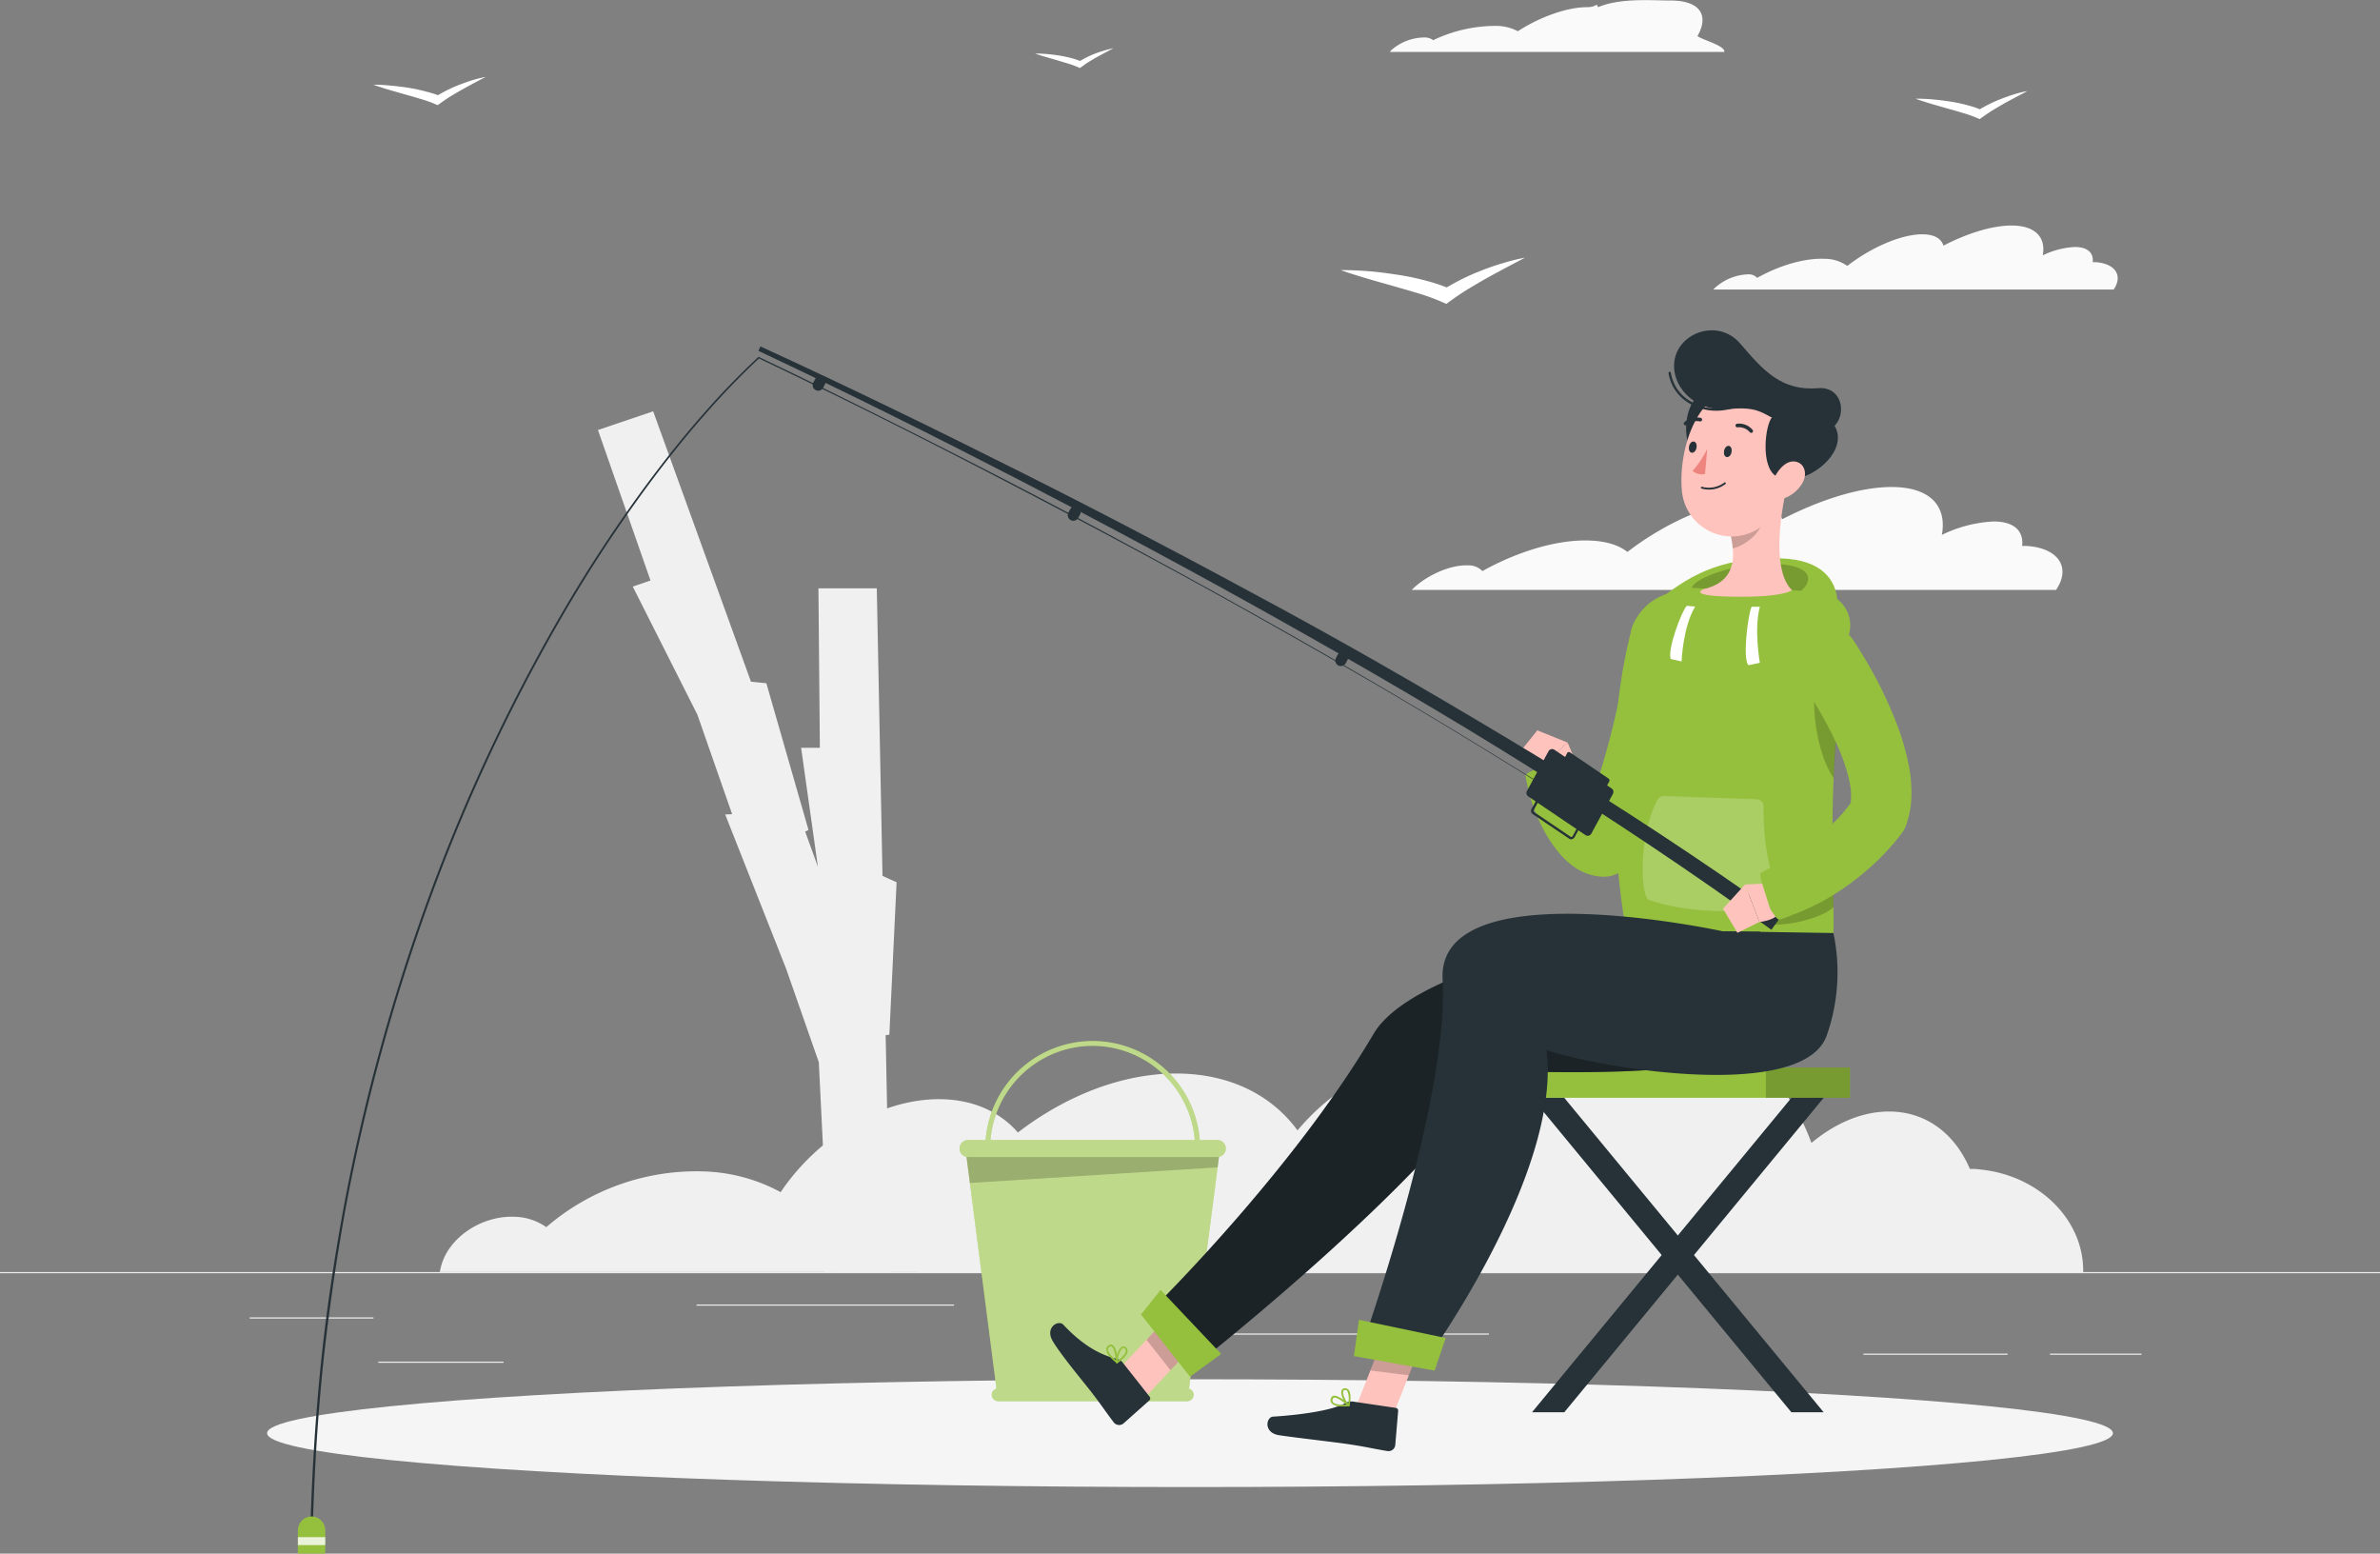 <svg xmlns="http://www.w3.org/2000/svg" viewBox="0 0 500 326.32"><rect x="0" y="0" width="500" height="326.32" fill="#808080" stroke="none"/><defs><style>.cls-1{fill:#ebebeb;}.cls-2{fill:#fafafa;}.cls-11,.cls-13,.cls-3,.cls-7{fill:#fff;}.cls-4{fill:#f0f0f0;}.cls-5{fill:#f5f5f5;}.cls-6{fill:#95c03d;}.cls-7{opacity:0.4;}.cls-11,.cls-8{opacity:0.2;}.cls-9{fill:#263238;}.cls-10{fill:#ffc3bd;}.cls-12{opacity:0.3;}.cls-13{opacity:0.8;}.cls-14{fill:#ed847e;}</style></defs><g id="Ebene_2" data-name="Ebene 2"><g id="Background_Complete" data-name="Background Complete"><rect class="cls-1" y="267.18" width="500" height="0.25"/><rect class="cls-1" x="52.46" y="276.7" width="26" height="0.25"/><rect class="cls-1" x="146.33" y="273.99" width="54.1" height="0.25"/><rect class="cls-1" x="79.46" y="285.99" width="26.32" height="0.25"/><rect class="cls-1" x="430.67" y="284.31" width="19.23" height="0.25"/><rect class="cls-1" x="391.47" y="284.31" width="30.29" height="0.25"/><rect class="cls-1" x="258.23" y="280.08" width="54.56" height="0.25"/><path class="cls-2" d="M292.23,10.59a10.65,10.65,0,0,1,7-2.72,2.93,2.93,0,0,1,1.86.57,30.36,30.36,0,0,1,13.07-3,9.81,9.81,0,0,1,4.72,1.12c4.52-2.95,10.29-5.05,14.47-5.05,2.38,0,1.86-1.13,2.38,0,4.65-2,11.42-1.4,15.27-1.4,6.13,0,8.12,3.1,5.61,7.46,1,.82,5.84,2,5.65,3.34H292Z"/><path class="cls-2" d="M367.24,57.62a2.46,2.46,0,0,1,1.91.74c4.63-2.58,9.86-4.16,14.07-4a8.28,8.28,0,0,1,4.87,1.49h0c5-3.88,11.32-6.64,15.74-6.64,2.51,0,4,.89,4.46,2.38,5.08-2.61,10.23-4.22,14.29-4.22,5,0,7.27,2.47,6.57,6.26a17.32,17.32,0,0,1,6.76-1.75c2.69,0,3.95,1.24,3.73,3.19.24,0,.47,0,.7,0,4.11.33,5.68,2.85,3.71,5.74H359.92A10.93,10.93,0,0,1,367.24,57.62Z"/><path class="cls-2" d="M308.35,118.75a4,4,0,0,1,3.08,1.2c7.45-4.15,15.86-6.7,22.63-6.41,3.46.13,6.09,1,7.84,2.39h0c8.1-6.25,18.21-10.68,25.32-10.68,4,0,6.45,1.43,7.17,3.82,8.18-4.2,16.46-6.78,23-6.78,8.1,0,11.68,4,10.56,10.06a27.81,27.81,0,0,1,10.87-2.82c4.33,0,6.35,2,6,5.15a10.45,10.45,0,0,1,1.13,0c6.61.52,9.14,4.58,6,9.22H296.58C299.55,120.89,304.65,118.6,308.35,118.75Z"/><path class="cls-3" d="M288,57c2,.18,4,.46,6,.77s3.9.73,5.78,1.24a36,36,0,0,1,4.15,1.36A47.91,47.91,0,0,1,311,56.91c1.51-.59,3-1.14,4.61-1.6a42.62,42.62,0,0,1,4.77-1.19l-4.08,2.15c-1.33.72-2.65,1.42-3.94,2.14s-2.53,1.47-3.76,2.2-2.36,1.51-3.46,2.29l-1.3.93-1.38-.61a45.34,45.34,0,0,0-4.84-1.71c-1.71-.53-3.48-1-5.26-1.53-3.54-1-7.17-2-10.68-3.24C283.85,56.71,285.92,56.84,288,57Z"/><path class="cls-3" d="M82.27,18c1.25.11,2.46.27,3.67.46s2.37.45,3.51.76A19.56,19.56,0,0,1,92,20a29.72,29.72,0,0,1,4.31-2.12c.92-.35,1.85-.69,2.8-1a26.13,26.13,0,0,1,2.9-.72L99.5,17.5c-.81.43-1.61.86-2.39,1.3s-1.54.89-2.29,1.33-1.43.93-2.1,1.4l-.79.56-.84-.37a27.94,27.94,0,0,0-2.94-1c-1-.32-2.12-.62-3.2-.93-2.15-.62-4.36-1.21-6.49-2A36.48,36.48,0,0,1,82.27,18Z"/><path class="cls-3" d="M406.23,20.9c1.25.11,2.46.27,3.67.46s2.37.45,3.51.76a19.56,19.56,0,0,1,2.52.83,28.22,28.22,0,0,1,4.31-2.11c.92-.36,1.85-.7,2.8-1a25.59,25.59,0,0,1,2.9-.72l-2.48,1.31c-.81.43-1.62.86-2.4,1.3s-1.54.89-2.28,1.34-1.44.92-2.1,1.39l-.8.56-.84-.37a26.42,26.42,0,0,0-2.94-1c-1-.32-2.11-.62-3.19-.92-2.16-.63-4.37-1.22-6.5-2A36.79,36.79,0,0,1,406.23,20.9Z"/><path class="cls-3" d="M220.12,11.37c.87.07,1.72.19,2.56.32s1.67.32,2.47.53a17.26,17.26,0,0,1,1.76.58,21.13,21.13,0,0,1,3-1.48c.64-.25,1.3-.48,2-.68a20.08,20.08,0,0,1,2-.51l-1.73.92-1.68.91c-.56.3-1.08.63-1.6.94s-1,.65-1.48,1l-.55.39-.59-.26a20.46,20.46,0,0,0-2.06-.73L222,12.63c-1.51-.44-3.06-.85-4.55-1.38A26.18,26.18,0,0,1,220.12,11.37Z"/><path class="cls-4" d="M92.64,266.06c1.54-6.09,8.47-10.78,15.49-10.49a12.05,12.05,0,0,1,6.64,2.18,48.26,48.26,0,0,1,33-11.71A36.09,36.09,0,0,1,164,250.4c7.7-11.43,20.78-19.53,33.25-19.53,7.08,0,12.81,2.63,16.59,7,10-7.67,21.78-12.39,33.24-12.39,18.27,0,30.27,12,31.3,28.8,4.6,3.16,21.25,7.59,23.35,12.9H92.4C92.47,266.81,92.54,266.44,92.64,266.06Z"/><path class="cls-4" d="M208.16,255a11.21,11.21,0,0,1,7,2.79c8.55-9.72,20.72-15.68,33.29-15a33,33,0,0,1,17,5.6s0,0,0,0c7.23-14.64,20.24-25,33.09-25a21.21,21.21,0,0,1,17.5,9c9.79-9.85,21.69-15.89,33.51-15.89,14.65,0,25.81,9.28,31,23.56,5-4.15,10.65-6.6,16.29-6.6,7.83,0,13.87,4.7,17,12.06.69,0,1.39,0,2.1.11,12.55,1.23,21.94,10.74,21.7,21.61H193.06C194.78,260,201.29,254.65,208.16,255Z"/><polygon class="cls-4" points="186.84 217.32 188.36 185.31 185.4 183.97 184.2 123.57 171.94 123.57 172.24 157.06 168.3 157.06 171.83 182.06 169.16 174.68 169.85 174.31 161 143.51 157.77 143.19 137.22 86.39 125.62 90.32 136.66 121.93 132.93 123.2 146.51 150.11 153.81 171.01 152.35 171.07 165.14 203.44 172.02 223.11 173.02 243.39 173.23 267.18 187.05 267.18 186.06 217.44 186.84 217.32"/></g><g id="Shadow"><ellipse id="_Path_" data-name="&lt;Path&gt;" class="cls-5" cx="250" cy="301.02" rx="193.89" ry="11.32"/></g><g id="Bucket"><path class="cls-6" d="M249.79,291.68l6.52-50.44H202.82l6.52,50.44a1.33,1.33,0,0,0-1,1.27,1.36,1.36,0,0,0,1.35,1.35h39.73a1.36,1.36,0,0,0,1.35-1.35A1.34,1.34,0,0,0,249.79,291.68Z"/><path class="cls-7" d="M249.79,291.68l6.52-50.44H202.82l6.52,50.44a1.33,1.33,0,0,0-1,1.27,1.36,1.36,0,0,0,1.35,1.35h39.73a1.36,1.36,0,0,0,1.35-1.35A1.34,1.34,0,0,0,249.79,291.68Z"/><polygon class="cls-8" points="256.31 241.24 202.82 241.24 203.75 248.47 255.8 245.19 256.31 241.24"/><path class="cls-6" d="M255.61,239.45h-3.55a22.57,22.57,0,0,0-45,0h-3.55a1.79,1.79,0,1,0,0,3.57h52.09a1.79,1.79,0,1,0,0-3.57Zm-26.05-19.78A21.59,21.59,0,0,1,251,239.45H208.09A21.58,21.58,0,0,1,229.56,219.67Z"/><path class="cls-7" d="M255.61,239.45h-3.55a22.57,22.57,0,0,0-45,0h-3.55a1.79,1.79,0,1,0,0,3.57h52.09a1.79,1.79,0,1,0,0-3.57Zm-26.05-19.78A21.59,21.59,0,0,1,251,239.45H208.09A21.58,21.58,0,0,1,229.56,219.67Z"/></g><g id="Character"><rect class="cls-6" x="316.33" y="224.22" width="72.32" height="6.36"/><rect class="cls-8" x="370.99" y="224.22" width="17.65" height="6.36"/><polygon class="cls-9" points="328.63 296.63 321.85 296.63 376.34 230.59 383.12 230.59 328.63 296.63"/><polygon class="cls-9" points="376.34 296.63 383.12 296.63 328.63 230.59 321.85 230.59 376.34 296.63"/><path class="cls-6" d="M348.71,125.78c5.26-3.92,11.72-8.88,25.31-8.5,17.81.5,11.21,17.68,8.94,17.5Z"/><path class="cls-8" d="M355.43,123.46c.45-2.07,10.46-5.86,19.17-4.9,9.1,1,3.93,6.25,2.48,6.13Z"/><path class="cls-6" d="M350.51,127a7,7,0,0,0-7.9,6v.09c-.23,1.68-.53,3.56-.85,5.35s-.66,3.63-1,5.44c-.73,3.62-1.54,7.23-2.45,10.79s-1.95,7.07-3.08,10.52c-.28.81-.59,1.6-.88,2.41-.62-1.16-1.23-2.38-1.84-3.65l-1.06-2.21-.54-1.11-.25-.55c-.08-.08,0-.2-.24-.24a6.41,6.41,0,0,0-1.68.2l-3.19.65a16.9,16.9,0,0,0-3.5,1.16,5.79,5.79,0,0,0-1.5.84c-.17.19,0,.28-.05.41l.14.74.3,1.45c.21,1,.49,1.9.76,2.86a36.77,36.77,0,0,0,2.32,5.63,28,28,0,0,0,3.83,5.72,15.56,15.56,0,0,0,3.36,2.92,11.21,11.21,0,0,0,5.72,1.73,6.15,6.15,0,0,0,5.57-3.41l0-.1c1.82-3.67,3.42-7.39,4.83-11.13s2.64-7.51,3.75-11.3,2.11-7.59,3-11.42q.66-2.86,1.25-5.76c.41-1.95.76-3.82,1.11-5.91a1.25,1.25,0,0,0,0-.19A7,7,0,0,0,350.51,127Zm-13,44.84a.72.72,0,0,1-.25-.13C337.46,171.78,337.57,171.87,337.51,171.85Z"/><path class="cls-10" d="M331.44,161l-2.09-5L323,161.54s2.16,4.86,5.56,3.12Z"/><polygon class="cls-10" points="322.97 153.4 319.27 158 323.01 161.54 329.35 155.98 322.97 153.4"/><path class="cls-6" d="M367.33,123.49a90.9,90.9,0,0,0-15.41.88,11.19,11.19,0,0,0-9.26,8.26c-2.67,10.26-6.18,31.78-1,63.39h43.48c.3-3.88-.59-16.52.07-32.6a228,228,0,0,1,3.18-29.77c.06-.34.12-.68.19-1a6.91,6.91,0,0,0-6.11-8.19C378.48,124.06,373.18,123.66,367.33,123.49Z"/><path class="cls-8" d="M385.1,185.68c-1.22.11-6.23,1.34-7.43,1.43l-5.29,7.13c5.87,0,11.74-2.31,12.81-3.78C385.17,189.05,385.13,187.45,385.1,185.68Z"/><path class="cls-3" d="M369.72,127.44H368c-.72,1.23-2,11.06-.67,12.28l2.39-.5S368.44,132.17,369.72,127.44Z"/><path class="cls-3" d="M356.12,127.4l-1.75-.16c-1.08,1.11-4.12,9.16-3.38,11.17l2.29.53S353.5,131.81,356.12,127.4Z"/><path class="cls-8" d="M381.42,143.73c-.86,4,0,14.18,3.82,19.75v-.06c.16-3.86.43-7.75.77-11.52Z"/><path class="cls-11" d="M349.61,167.19l19.44.68a1.5,1.5,0,0,1,1.45,1.52c-.06,3.41.17,12.12,3.61,19A1.5,1.5,0,0,1,373,190.6c-4.6.7-16,1.88-26.27-1.46a1.45,1.45,0,0,1-.94-.9c-1.33-3.77-.89-14.17,2.45-20.3A1.47,1.47,0,0,1,349.61,167.19Z"/><polygon class="cls-10" points="239.59 294.51 234.56 288.12 247.58 274.26 252.62 280.65 239.59 294.51"/><path class="cls-9" d="M235.85,286.17l5.65,7.17a.58.58,0,0,1-.06.82L236,299a1.44,1.44,0,0,1-2-.22c-1.92-2.53-2.72-3.84-5.2-7-1.53-1.94-5.84-7.13-7.61-10.05s1.18-4.58,2.19-3.5c4.52,4.84,8.36,6.48,11.19,7.17A2.28,2.28,0,0,1,235.85,286.17Z"/><polygon class="cls-8" points="252.62 280.66 247.58 274.26 240.87 281.41 245.9 287.8 252.62 280.66"/><path class="cls-9" d="M341.64,195.6s-44.4,6.89-53.07,21.56c-17,28.85-46.18,57.51-46.18,57.51L252.06,286s46.83-36.87,62.19-61c15.6.2,52.22,1.71,55.77-7.92a31.46,31.46,0,0,0-.27-21.37Z"/><path class="cls-12" d="M341.64,195.6s-44.4,6.89-53.07,21.56c-17,28.85-46.18,57.51-46.18,57.51L252.06,286s46.83-36.87,62.19-61c15.6.2,52.22,1.71,55.77-7.92a31.46,31.46,0,0,0-.27-21.37Z"/><polygon class="cls-6" points="250 289.17 239.7 276.1 243.83 270.94 256.54 284.38 250 289.17"/><path class="cls-6" d="M233,284.78a10.53,10.53,0,0,0,1.57,1.52.18.18,0,0,0,.21,0,.17.17,0,0,0,.1-.18c0-.31-.21-3.09-1.13-3.63a.7.7,0,0,0-.69,0,1.05,1.05,0,0,0-.66.83A2.22,2.22,0,0,0,233,284.78Zm1.47.94c-1.13-1-1.76-1.83-1.7-2.36a.7.7,0,0,1,.45-.52.3.3,0,0,1,.34,0C234,283.13,234.31,284.61,234.42,285.72Z"/><path class="cls-6" d="M234.49,286.27a.19.19,0,0,0,.07.06.21.21,0,0,0,.19,0c.08-.05,2-1.36,2.14-2.49a.92.92,0,0,0-.29-.79.71.71,0,0,0-.87-.19c-.81.4-1.4,2.41-1.28,3.34A.25.25,0,0,0,234.49,286.27Zm1.9-2.91a.57.57,0,0,1,.13.42c-.07.68-1.08,1.56-1.7,2,0-.92.54-2.36,1.08-2.62.1-.05.24-.08.44.11Z"/><polygon class="cls-10" points="292.5 297.63 284.44 296.6 291.58 278.53 299.65 279.56 292.5 297.63"/><path class="cls-9" d="M284.22,294.38l9,1.33a.57.57,0,0,1,.51.63l-.61,7.22a1.43,1.43,0,0,1-1.62,1.22c-3.13-.51-4.61-.92-8.59-1.5-2.44-.36-10.77-1.32-14.15-1.82s-2.79-3.82-1.31-3.91c6.61-.42,12.74-1.43,15.27-2.88A2.32,2.32,0,0,1,284.22,294.38Z"/><polygon class="cls-8" points="299.65 279.57 291.58 278.54 287.9 287.85 295.97 288.88 299.65 279.57"/><path class="cls-9" d="M361.89,195.6s-60.14-13.1-58.82,10.18c1.44,25.49-17.22,77.75-17.22,77.75L299.4,286s28.76-39.47,25.5-65.43c12.29,4.05,53.81,10.65,58.84-3a40,40,0,0,0,1.43-21.6Z"/><polygon class="cls-6" points="301.39 287.88 284.44 284.83 285.5 277.21 303.72 281.03 301.39 287.88"/><path class="cls-6" d="M281.16,295.36a10.12,10.12,0,0,0,2.19,0,.17.17,0,0,0,.16-.13.19.19,0,0,0-.05-.2c-.23-.21-2.28-2.1-3.32-1.86a.71.71,0,0,0-.51.47,1,1,0,0,0,.08,1.05A2.23,2.23,0,0,0,281.16,295.36Zm1.71-.32c-1.48.08-2.53-.12-2.85-.55a.66.66,0,0,1,0-.69.34.34,0,0,1,.25-.23C280.79,293.44,282,294.31,282.87,295Z"/><path class="cls-6" d="M283.3,295.39h.09a.21.21,0,0,0,.13-.13c0-.1.54-2.39-.16-3.29a1,1,0,0,0-.76-.38.73.73,0,0,0-.76.47c-.31.85.64,2.7,1.37,3.3Zm-.62-3.42a.54.54,0,0,1,.38.22,4.21,4.21,0,0,1,.16,2.63c-.62-.69-1.23-2.08-1-2.64,0-.11.12-.23.39-.22Z"/><path class="cls-9" d="M159.74,72.76c18.63,8.53,37,17.5,55.34,26.71S251.5,118.22,269.49,128s35.7,20.11,53.24,30.73,34.66,21.92,51.41,33.8l-2,2.76c-16.54-12-33.56-23.3-50.88-34.17S286.25,140,268.42,130s-35.89-19.68-54.07-29.07-36.51-18.53-55-27.23Z"/><path class="cls-9" d="M327.06,166.83c-13.51-8.45-27.1-16.77-40.9-24.73s-27.67-15.81-41.69-23.39-28.1-15-42.29-22.29-28.45-14.35-42.85-21.18l.17,0a164.16,164.16,0,0,0-11.64,12.1c-3.71,4.2-7.19,8.59-10.57,13.06a297.75,297.75,0,0,0-18.57,28,372.75,372.75,0,0,0-28.49,60.8A408.17,408.17,0,0,0,72.58,254q-3,16.54-4.77,33.27c-1.12,11.15-1.78,22.34-2.1,33.54a.26.26,0,0,1-.26.25.25.25,0,0,1-.24-.25h0c.33-11.21,1-22.42,2.12-33.58s2.79-22.26,4.81-33.3A408,408,0,0,1,89.85,189a374.32,374.32,0,0,1,28.56-60.84,297.24,297.24,0,0,1,18.62-28c3.38-4.47,6.87-8.86,10.59-13.07A160.94,160.94,0,0,1,159.3,75a.14.14,0,0,1,.16,0c14.4,6.85,28.66,14,42.85,21.22s28.27,14.71,42.27,22.33,27.89,15.42,41.67,23.43,27.38,16.31,40.89,24.76a.06.06,0,0,1,0,.1A.07.07,0,0,1,327.06,166.83Z"/><path class="cls-6" d="M64.51,318.68a2.94,2.94,0,0,0-1.93,2.83v4.81h5.75V321.4A2.89,2.89,0,0,0,64.51,318.68Z"/><rect class="cls-13" x="62.58" y="322.86" width="5.75" height="1.67"/><path class="cls-9" d="M173.3,80.75l-.38.7a1.16,1.16,0,0,1-1.58.47h0a1.17,1.17,0,0,1-.47-1.59l.38-.7a1.18,1.18,0,0,1,1.58-.47h0A1.17,1.17,0,0,1,173.3,80.75Z"/><path class="cls-9" d="M226.9,108.07l-.38.7a1.17,1.17,0,0,1-1.59.47h0a1.18,1.18,0,0,1-.47-1.58l.38-.7a1.17,1.17,0,0,1,1.59-.47h0A1.16,1.16,0,0,1,226.9,108.07Z"/><path class="cls-9" d="M283.1,138.59l-.38.7a1.17,1.17,0,0,1-1.59.47h0a1.17,1.17,0,0,1-.46-1.58l.38-.7a1.16,1.16,0,0,1,1.58-.47h0A1.16,1.16,0,0,1,283.1,138.59Z"/><path class="cls-9" d="M338.85,166.74l-4.54,8.35a.86.86,0,0,1-1.25.3l-12-8.11a.88.88,0,0,1-.28-1.14l4.54-8.35a.86.86,0,0,1,1.25-.3l12,8.11A.88.88,0,0,1,338.85,166.74Z"/><path class="cls-9" d="M330.12,176.3a.73.73,0,0,1-.45-.14L322,171a.8.8,0,0,1-.26-1.05l2.89-5.32a.84.84,0,0,1,.52-.4.82.82,0,0,1,.64.12l7.64,5.17a.79.79,0,0,1,.26,1h0l-2.89,5.31a.79.79,0,0,1-.51.4Zm-4.76-11.59h-.08a.29.29,0,0,0-.19.15l-2.89,5.32a.3.3,0,0,0,.1.39l7.65,5.17a.3.3,0,0,0,.43-.11l2.89-5.31a.3.3,0,0,0-.1-.4l-7.64-5.17A.34.34,0,0,0,325.36,164.71Zm8.13,5.74h0Z"/><path class="cls-9" d="M338.07,164.15l-.37.68a.37.37,0,0,1-.56.13l-8.11-5.5a.47.47,0,0,1-.15-.62l.37-.68a.38.38,0,0,1,.56-.14l8.11,5.5A.49.49,0,0,1,338.07,164.15Z"/><path class="cls-10" d="M372,185.54l-5.39.23,3,7.88s5.31-.35,4.85-4.13Z"/><polygon class="cls-10" points="361.98 190.86 365 195.93 369.62 193.65 366.61 185.77 361.98 190.86"/><path class="cls-10" d="M375.28,102.76l-4.95,4.1-6.73,5.59a22.46,22.46,0,0,1,.42,2.72c.37,3.66-.68,7.27-6,8.54,0,0-4.21,1.47,6.36,1.62s12.08-1.39,12.08-1.39C372.38,120,373.91,108.72,375.28,102.76Z"/><path class="cls-8" d="M363.6,112.45a22.16,22.16,0,0,1,.42,2.72c2.52-.5,5.87-3.18,6.22-5.74a11.58,11.58,0,0,0,.09-2.57Z"/><path class="cls-9" d="M359,98.4c-3.85-.87-5.7-7-4.32-11.75,1.83-6.26,8-5.85,12.69-2.2C373.2,89,365,99.76,359,98.4Z"/><path class="cls-10" d="M377.32,94.2c-1.72,7.9-2.33,12.6-7,16.21a10.51,10.51,0,0,1-17-7.57c-.62-7.36,2.3-19,10.62-21.29A10.64,10.64,0,0,1,377.32,94.2Z"/><path class="cls-9" d="M373.24,100.08c-3.46-1.89-2.43-10.93-.92-12.49s9.3-3.42,12.8,1.38C389.45,94.89,378.6,103,373.24,100.08Z"/><path class="cls-9" d="M375.83,87.93c-4.88,1.22-4-3-12.61-2-6.35.7-11.65-3.89-11.52-9.28.16-6.6,9.11-10.08,13.92-4.46s8.62,10,16.42,9.34c6.06-.5,6.59,8.76-.08,9.55C378,91.51,375.83,87.93,375.83,87.93Z"/><path class="cls-9" d="M360.55,86.27a10.87,10.87,0,0,1-5.94-1.73,8.93,8.93,0,0,1-4.08-6.17.25.25,0,0,1,.21-.28.26.26,0,0,1,.29.21,8.33,8.33,0,0,0,3.85,5.82,10.67,10.67,0,0,0,8.73,1.22.24.24,0,0,1,.3.18.25.25,0,0,1-.17.31A12,12,0,0,1,360.55,86.27Z"/><path class="cls-10" d="M378.71,101.35a7.18,7.18,0,0,1-3.89,3.3c-2.15.73-3.13-1.21-2.45-3.33.61-1.91,2.47-4.58,4.59-4.39S379.77,99.43,378.71,101.35Z"/><path class="cls-9" d="M363.78,94.92c-.1.65-.53,1.13-1,1.08s-.69-.62-.59-1.26.53-1.14,1-1.09S363.88,94.27,363.78,94.92Z"/><path class="cls-9" d="M356.42,94c-.1.65-.53,1.14-1,1.09s-.69-.62-.59-1.27.53-1.13,1-1.08S356.52,93.4,356.42,94Z"/><path class="cls-14" d="M358.66,94.3a21,21,0,0,1-3.08,4.63,3.16,3.16,0,0,0,2.62.63Z"/><path class="cls-9" d="M358.22,102.77a5.6,5.6,0,0,0,4.28-1.12.19.19,0,0,0-.25-.29,5.4,5.4,0,0,1-4.69.88.2.2,0,0,0-.23.14.19.19,0,0,0,.14.24Q357.85,102.71,358.22,102.77Z"/><path class="cls-9" d="M368,90.9a.32.32,0,0,0,.17-.09.38.38,0,0,0,0-.54A3.68,3.68,0,0,0,364.92,89a.38.38,0,0,0,.13.75,3,3,0,0,1,2.53,1A.38.38,0,0,0,368,90.9Z"/><path class="cls-9" d="M354,89.33a.38.38,0,0,0,.35-.08,3.19,3.19,0,0,1,2.75-.74.39.39,0,0,0,.47-.27.38.38,0,0,0-.26-.47h0a4,4,0,0,0-3.45.9.39.39,0,0,0-.05.54A.41.41,0,0,0,354,89.33Z"/><path class="cls-6" d="M401.09,161.22a51.48,51.48,0,0,0-2.85-9.77,87,87,0,0,0-4-8.74c-.75-1.4-1.51-2.78-2.32-4.14l-1.22-2c-.44-.7-.82-1.31-1.35-2.1l-.16-.23a7,7,0,1,0-11.31,8.26h0c.31.43.74,1,1.11,1.6l1.12,1.72c.75,1.16,1.46,2.34,2.15,3.53a77.32,77.32,0,0,1,3.73,7.22,39.34,39.34,0,0,1,2.46,7.14,13.78,13.78,0,0,1,.35,4.93,29.37,29.37,0,0,1-3.22,3.82,40.38,40.38,0,0,1-4.91,4.14c-1.77,1.29-3.61,2.51-5.51,3.68-.93.61-1.9,1.16-2.86,1.73-.48.29-1,.57-1.44.83l-.72.39c-.1.1-.26.05-.3.3a2.33,2.33,0,0,0,0,.57,4,4,0,0,0,.1.51q.06.3.15.6l1.61,5.14a4.45,4.45,0,0,0,.74,1.39c.13.17.25.34.37.52a2.53,2.53,0,0,0,.31.42,1.91,1.91,0,0,0,.44.41c.25.14.38,0,.55,0l1-.32L377,192c1.26-.47,2.47-1,3.69-1.58a49.06,49.06,0,0,0,6.94-4.08,56.75,56.75,0,0,0,6.39-5.2,47.69,47.69,0,0,0,5.68-6.37,5.12,5.12,0,0,0,.69-1.31l.08-.22a19.84,19.84,0,0,0,1.1-6.39A29.8,29.8,0,0,0,401.09,161.22Z"/></g></g></svg>